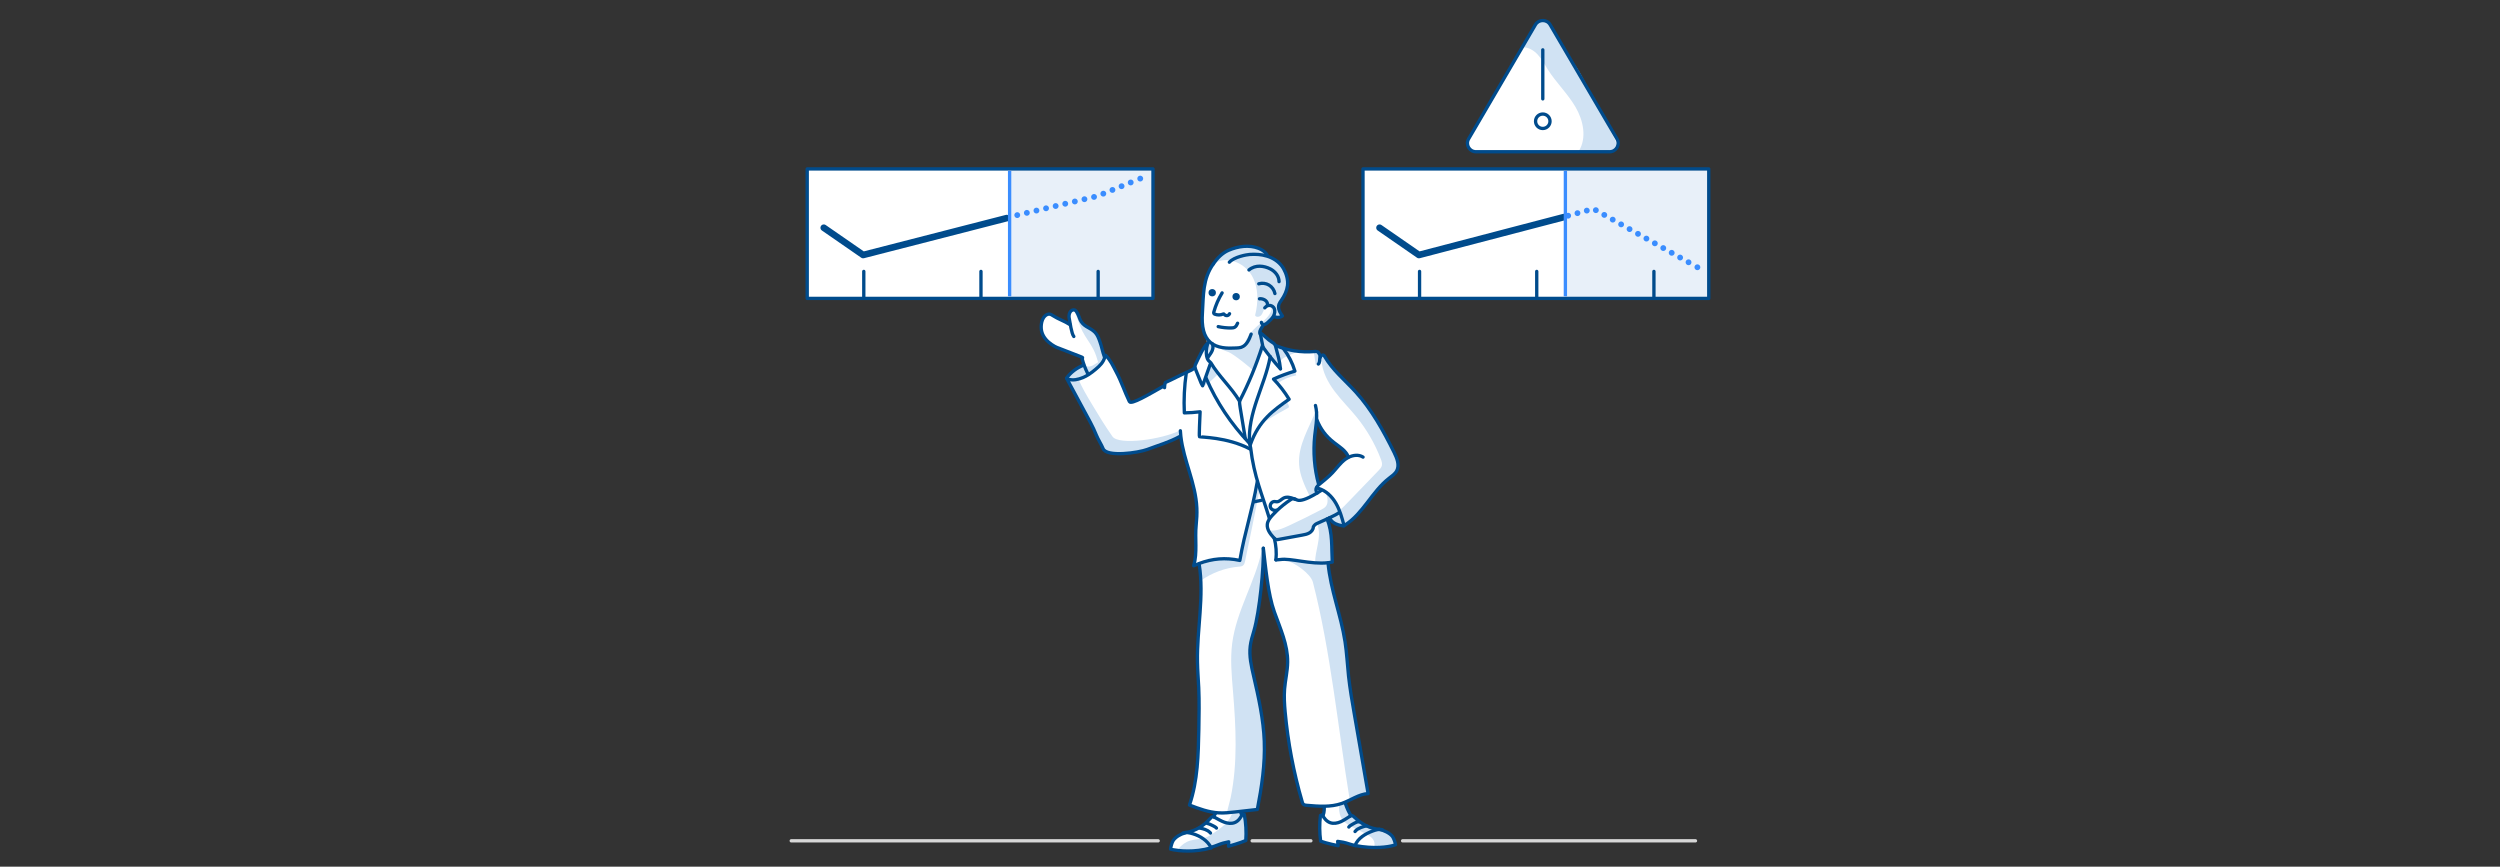 <?xml version="1.0" encoding="utf-8"?>
<!-- Generator: Adobe Illustrator 25.0.0, SVG Export Plug-In . SVG Version: 6.00 Build 0)  -->
<svg version="1.1" baseProfile="basic" id="Grafik" xmlns="http://www.w3.org/2000/svg" xmlns:xlink="http://www.w3.org/1999/xlink"
	 x="0px" y="0px" width="750px" height="260px" viewBox="0 0 750 260" xml:space="preserve">
<rect x="0" y="0" width="750" height="260" fill="#333333" stroke="none"/>
<style type="text/css">
	.st0{fill:#FFFFFF;}
	.st1{fill:none;stroke:#D7D7D7;stroke-linecap:round;stroke-linejoin:round;stroke-miterlimit:10;}
	.st2{fill:#E8F0F9;}
	.st3{fill:none;}
	.st4{fill:none;stroke:#004B8C;stroke-linecap:round;stroke-linejoin:round;stroke-miterlimit:10;}
	.st5{fill:none;stroke:#004B8C;stroke-width:2;stroke-linecap:round;stroke-linejoin:round;stroke-miterlimit:10;}
	.st6{fill:#D0E2F3;}
	.st7{fill:none;stroke:#3A8DFF;stroke-width:1.75;stroke-linecap:round;stroke-linejoin:round;}
	.st8{fill:none;stroke:#3A8DFF;stroke-width:1.75;stroke-linecap:round;stroke-linejoin:round;stroke-dasharray:0,2.959;}
	.st9{fill:none;stroke:#3A8DFF;stroke-miterlimit:10;}
	.st10{fill:none;stroke:#3A8DFF;stroke-width:1.75;stroke-linecap:round;stroke-linejoin:round;stroke-dasharray:0,2.9;}
	.st11{fill:#004B8C;}
	.st12{fill:none;stroke:#3A8DFF;stroke-linecap:round;stroke-linejoin:round;}
	.st13{fill:none;stroke:#3A8DFF;stroke-linecap:round;stroke-linejoin:round;stroke-dasharray:0.01,1.755;}
	.st14{fill:none;stroke:#3A8DFF;stroke-linecap:round;stroke-linejoin:round;stroke-miterlimit:10;}
	.st15{fill:#3A8DFF;}
	.st16{fill:none;stroke:#3A8DFF;stroke-linecap:round;stroke-linejoin:round;stroke-dasharray:0.01,1.754;}
	.st17{fill:none;stroke:#3A8DFF;stroke-linecap:round;stroke-linejoin:round;stroke-dasharray:0,1.688;}
	.st18{fill:none;stroke:#3A8DFF;stroke-linecap:round;stroke-linejoin:round;stroke-dasharray:0.011,1.869;}
	.st19{fill:none;stroke:#3A8DFF;stroke-linecap:round;stroke-linejoin:round;stroke-dasharray:0.01,1.802;}
	.st20{fill:none;stroke:#3A8DFF;stroke-linecap:round;stroke-linejoin:round;stroke-dasharray:0,1.685;}
	.st21{fill:none;stroke:#3A8DFF;stroke-linecap:round;stroke-linejoin:round;stroke-dasharray:0,1.733;}
	.st22{fill:none;stroke:#3A8DFF;stroke-linecap:round;stroke-linejoin:round;stroke-dasharray:0,1.731;}
	.st23{fill:none;stroke:#3A8DFF;stroke-linecap:round;stroke-linejoin:round;stroke-dasharray:0,1.689;}
	.st24{fill:none;stroke:#3A8DFF;stroke-linecap:round;stroke-linejoin:round;stroke-dasharray:0.011,1.939;}
	.st25{fill:none;stroke:#3A8DFF;stroke-linecap:round;stroke-linejoin:round;stroke-dasharray:0,1.684;}
	.st26{fill:none;stroke:#3A8DFF;stroke-linecap:round;stroke-linejoin:round;stroke-dasharray:0,1.749;}
	.st27{fill:none;stroke:#3A8DFF;stroke-linecap:round;stroke-linejoin:round;stroke-dasharray:0.011,2.009;}
	.st28{fill:none;stroke:#3A8DFF;stroke-linecap:round;stroke-linejoin:round;stroke-dasharray:0.01,1.762;}
	.st29{fill:none;stroke:#3A8DFF;stroke-linecap:round;stroke-linejoin:round;stroke-dasharray:0,1.716;}
	.st30{fill:none;stroke:#3A8DFF;stroke-linecap:round;stroke-linejoin:round;stroke-dasharray:0,1.738;}
	.st31{fill:none;stroke:#3A8DFF;stroke-linecap:round;stroke-linejoin:round;stroke-dasharray:0,1.693;}
	.st32{fill:none;stroke:#3A8DFF;stroke-linecap:round;stroke-linejoin:round;stroke-dasharray:0.011,1.895;}
	.st33{fill:none;stroke:#3A8DFF;stroke-linecap:round;stroke-linejoin:round;stroke-dasharray:0.011,1.843;}
	.st34{fill:none;stroke:#3A8DFF;stroke-linecap:round;stroke-linejoin:round;stroke-dasharray:0.01,1.755;}
	.st35{fill:none;stroke:#3A8DFF;stroke-linecap:round;stroke-linejoin:round;stroke-dasharray:0,1.474;}
	.st36{fill:none;stroke:#3A8DFF;stroke-linecap:round;stroke-linejoin:round;stroke-dasharray:0,1.72;}
	.st37{fill:none;stroke:#3A8DFF;stroke-linecap:round;stroke-linejoin:round;stroke-dasharray:0,1.66;}
	.st38{fill:none;stroke:#3A8DFF;stroke-linecap:round;stroke-linejoin:round;stroke-dasharray:0,1.69;}
	.st39{fill:none;stroke:#3A8DFF;stroke-linecap:round;stroke-linejoin:round;stroke-dasharray:0.011,1.835;}
	.st40{fill:none;stroke:#3A8DFF;stroke-linecap:round;stroke-linejoin:round;stroke-dasharray:0,1.653;}
	.st41{fill:none;stroke:#3A8DFF;stroke-linecap:round;stroke-linejoin:round;stroke-dasharray:0,1.67;}
	.st42{fill:none;stroke:#3A8DFF;stroke-linecap:round;stroke-linejoin:round;stroke-dasharray:0.01,1.809;}
	.st43{fill:none;stroke:#3A8DFF;stroke-linecap:round;stroke-linejoin:round;stroke-dasharray:0.011,1.88;}
	.st44{fill:none;stroke:#3A8DFF;stroke-linecap:round;stroke-linejoin:round;stroke-dasharray:0,1.582;}
	.st45{fill:none;stroke:#3A8DFF;stroke-linecap:round;stroke-linejoin:round;stroke-dasharray:0.01,1.825;}
	.st46{fill:none;stroke:#3A8DFF;stroke-linecap:round;stroke-linejoin:round;stroke-dasharray:0.011,1.907;}
	.st47{fill:none;stroke:#3A8DFF;stroke-linecap:round;stroke-linejoin:round;stroke-dasharray:0,1.725;}
	.st48{fill:none;stroke:#3A8DFF;stroke-linecap:round;stroke-linejoin:round;stroke-dasharray:0.01,1.775;}
	.st49{fill:none;stroke:#3A8DFF;stroke-linecap:round;stroke-linejoin:round;stroke-dasharray:0.011,1.901;}
	.st50{fill:none;stroke:#3A8DFF;stroke-linecap:round;stroke-linejoin:round;stroke-dasharray:0.01,1.762;}
	.st51{fill:none;stroke:#3A8DFF;stroke-linecap:round;stroke-linejoin:round;stroke-dasharray:0,1.59;}
	.st52{fill:none;stroke:#3A8DFF;stroke-linecap:round;stroke-linejoin:round;stroke-dasharray:0,1.718;}
	.st53{fill:none;stroke:#3A8DFF;stroke-linecap:round;stroke-linejoin:round;stroke-dasharray:0,1.582;}
	.st54{fill:#004B8C;stroke:#004B8C;stroke-width:0.5;stroke-miterlimit:10;}
	.st55{fill:#156CC4;stroke:#004B8C;stroke-width:0.5;stroke-miterlimit:10;}
	.st56{fill:#003554;stroke:#004B8C;stroke-width:0.5;stroke-miterlimit:10;}
	.st57{fill:#404040;}
	.st58{fill:none;stroke:#3A8DFF;stroke-width:1.25;stroke-linecap:round;stroke-linejoin:round;}
	.st59{fill:none;stroke:#3A8DFF;stroke-width:1.25;stroke-linecap:round;stroke-linejoin:round;stroke-dasharray:1.992,3.485;}
	.st60{fill:none;stroke:#3A8DFF;stroke-width:1.25;stroke-linecap:round;stroke-linejoin:round;stroke-dasharray:2.033,3.558;}
	.st61{fill:none;stroke:#3A8DFF;stroke-width:1.25;stroke-linecap:round;stroke-linejoin:round;stroke-dasharray:1.992,3.485;}
	.st62{fill:none;stroke:#3A8DFF;stroke-width:1.25;stroke-linecap:round;stroke-linejoin:round;stroke-dasharray:2.148,3.758;}
	.st63{fill:none;stroke:#3A8DFF;stroke-width:1.25;stroke-linecap:round;stroke-linejoin:round;stroke-dasharray:2.148,3.758;}
	.st64{fill:none;stroke:#004B8C;stroke-miterlimit:10;}
	.st65{fill:#FFFFFF;stroke:#004B8C;stroke-miterlimit:10;}
	.st66{fill:none;stroke:#D7D7D7;stroke-miterlimit:10;}
	.st67{fill:none;stroke:#D7D7D7;stroke-width:2;stroke-miterlimit:10;}
	.st68{fill:#929292;}
	.st69{fill:none;stroke:#004B8C;stroke-width:2;stroke-miterlimit:10;}
	.st70{fill:none;stroke:#3A8DFF;stroke-linecap:round;stroke-linejoin:round;stroke-dasharray:0,2.031;}
	.st71{fill:none;stroke:#3A8DFF;stroke-linecap:round;stroke-linejoin:round;stroke-dasharray:0,2.022;}
	.st72{fill:none;stroke:#3A8DFF;stroke-linecap:round;stroke-linejoin:round;stroke-dasharray:0,2.009;}
	.st73{fill:#FFFFFF;stroke:#3A8DFF;stroke-miterlimit:10;}
	.st74{fill:#9CC6FF;}
	.st75{fill:none;stroke:#3A8DFF;stroke-linecap:round;stroke-linejoin:round;stroke-dasharray:0,1.971;}
	.st76{fill:none;stroke:#3A8DFF;stroke-linecap:round;stroke-linejoin:round;stroke-dasharray:0,1.977;}
	.st77{fill:none;stroke:#3A8DFF;stroke-linecap:round;stroke-linejoin:round;stroke-dasharray:0,2.026;}
	.st78{fill:none;stroke:#3A8DFF;stroke-linecap:round;stroke-linejoin:round;stroke-dasharray:0,2.085;}
	.st79{fill:none;stroke:#3A8DFF;stroke-width:2;stroke-linecap:round;stroke-linejoin:round;stroke-miterlimit:10;}
	.st80{fill:none;stroke:#004B8C;stroke-width:2;stroke-linecap:round;stroke-miterlimit:10;}
	.st81{fill:none;stroke:#3A8DFF;stroke-width:2;stroke-linecap:round;stroke-miterlimit:10;}
	.st82{fill:#FFFFFF;stroke:#004B8C;stroke-linecap:round;stroke-linejoin:round;stroke-miterlimit:10;}
	.st83{fill:#3A8DFF;stroke:#004B8C;stroke-linecap:round;stroke-linejoin:round;stroke-miterlimit:10;}
	.st84{fill:#D7D7D7;}
	.st85{fill:none;stroke:#3A8DFF;stroke-linecap:round;stroke-miterlimit:10;}
	.st86{fill:none;stroke:#004B8C;stroke-linecap:round;stroke-linejoin:round;}
</style>
<g>
	<rect id="XMLID_16_" x="408.898" y="50.681" class="st0" width="103.728" height="38.842"/>
	<rect id="XMLID_15_" x="242.167" y="50.681" class="st0" width="103.728" height="38.842"/>
	<line class="st1" x1="237.374" y1="252.243" x2="347.451" y2="252.243"/>
	<line class="st1" x1="375.649" y1="252.243" x2="393.263" y2="252.243"/>
	<line class="st1" x1="420.786" y1="252.243" x2="508.639" y2="252.243"/>
	<rect x="302.756" y="50.681" class="st2" width="43.139" height="38.842"/>
	<rect id="XMLID_38_" x="242.167" y="50.681" class="st3" width="103.728" height="38.842"/>
	<rect id="XMLID_36_" x="242.167" y="50.681" class="st4" width="103.728" height="38.842"/>
	<polyline id="XMLID_35_" class="st5" points="247.136,68.327 258.944,76.496 301.996,65.436 	"/>
	<line class="st4" x1="259.136" y1="81.427" x2="259.136" y2="89.232"/>
	<line class="st4" x1="329.446" y1="81.427" x2="329.446" y2="89.232"/>
	<line class="st4" x1="294.291" y1="81.427" x2="294.291" y2="89.232"/>
	<g>
		<path class="st0" d="M465.05,7.424l20.039,34.242c1.001,1.71-0.232,3.861-2.214,3.861h-40.079c-1.981,0-3.214-2.151-2.214-3.861
			l20.039-34.242C461.613,5.731,464.059,5.731,465.05,7.424z"/>
		<path class="st6" d="M456.572,14.212c1.795-0.167,3.523,0.845,4.746,2.17c1.223,1.325,2.056,2.952,3.023,4.474
			c2.498,3.929,5.938,7.208,8.296,11.222s3.474,9.29,1.006,13.238c2.762,0.568,5.634,0.599,8.408,0.091
			c1.168-0.214,2.528-0.732,2.751-1.899c0.133-0.697-0.206-1.389-0.535-2.018c-3.116-5.96-6.231-11.921-9.346-17.881
			c-0.577-1.104-1.155-2.21-1.846-3.247c-0.627-0.941-1.344-1.82-1.988-2.75c-0.764-1.101-1.425-2.27-2.085-3.437
			c-0.884-1.565-1.769-3.129-2.653-4.694c-0.497-0.88-1.011-1.779-1.787-2.426c-0.776-0.647-1.884-0.996-2.818-0.611
			c-0.898,0.369-1.419,1.292-1.871,2.151c-0.634,1.202-1.268,2.405-1.902,3.607"/>
		<path class="st4" d="M465.05,7.424l20.039,34.242c1.001,1.71-0.232,3.861-2.214,3.861h-40.079c-1.981,0-3.214-2.151-2.214-3.861
			l20.039-34.242C461.613,5.731,464.059,5.731,465.05,7.424z"/>
		<line class="st4" x1="462.836" y1="14.953" x2="462.836" y2="29.66"/>
		<circle class="st4" cx="462.836" cy="36.377" r="2.167"/>
	</g>
	<g>
		<line class="st7" x1="305.177" y1="64.534" x2="305.177" y2="64.534"/>
		<polyline class="st8" points="308.056,63.853 329.126,58.862 340.692,54.139 		"/>
		<line class="st7" x1="342.071" y1="53.576" x2="342.071" y2="53.576"/>
	</g>
	<line class="st9" x1="302.884" y1="51.214" x2="302.884" y2="88.913"/>
	<rect x="469.487" y="50.681" class="st2" width="43.139" height="38.842"/>
	<rect id="XMLID_40_" x="408.898" y="50.681" class="st3" width="103.728" height="38.842"/>
	<rect id="XMLID_39_" x="408.898" y="50.681" class="st4" width="103.728" height="38.842"/>
	<polyline id="XMLID_37_" class="st5" points="413.867,68.327 425.676,76.496 469.163,65.131 	"/>
	<line class="st4" x1="425.868" y1="81.427" x2="425.868" y2="89.232"/>
	<line class="st4" x1="496.177" y1="81.427" x2="496.177" y2="89.232"/>
	<line class="st4" x1="461.022" y1="81.427" x2="461.022" y2="89.232"/>
	<g>
		<line class="st7" x1="470.445" y1="64.712" x2="470.445" y2="64.712"/>
		<polyline class="st10" points="473.242,63.945 478.022,62.634 507.944,79.46 		"/>
		<line class="st7" x1="509.217" y1="80.176" x2="509.217" y2="80.176"/>
	</g>
	<line class="st9" x1="469.615" y1="51.214" x2="469.615" y2="88.913"/>
	<g>
		<path class="st0" d="M373.29,244.334c0.487,2.566,0.638,5.202,0.452,7.819c-1.6,0.727-5.187,1.718-5.187,1.718l0.06-1.33
			c0,0-1.182,0.254-1.604,0.368c-1.181,0.319-2.402,0.933-3.583,1.242l-0.095,0.208c-5.113,1.478-9.86,0.859-11.298,0.582
			l-0.861-0.197c0.046-0.665,0.4-1.977,0.763-2.548c0.737-1.131,2.205-1.934,3.516-2.309l0.27-0.123
			c2.865-0.383,5.422-2.059,7.331-4.196c0.225-0.253,0.483-0.54,0.831-0.544l0.269-0.221c1.262-1.704,1.606-3.899,1.691-5.862
			l0.01-0.033c2.223,0.486,4.202,0.484,6.25-0.064l0.034,0.152c0.068,2.092-0.556,3.494,0.325,5.358l0.216-0.101L373.29,244.334z"/>
		<path class="st6" d="M372.68,244.254l-0.216,0.101c-0.21-0.444-0.33-0.861-0.399-1.269c-0.217-0.2-0.435-0.397-0.652-0.592
			c-0.307-0.275-0.614-0.55-0.921-0.826l-0.638,0.611c0.033,1.636-0.751,3.204-1.83,4.433c-1.079,1.229-2.441,2.172-3.788,3.101
			c-0.834,0.575-1.681,1.157-2.637,1.494c-1.432,0.506-3.009,0.429-4.468,0.851c-1.403,0.406-2.666,1.284-3.536,2.458
			c-0.116,0.157-0.218,0.333-0.306,0.514c2.118,0.252,5.961,0.409,10.042-0.771l0.095-0.208c1.181-0.308,2.402-0.922,3.583-1.242
			c0.423-0.114,1.604-0.368,1.604-0.368l-0.06,1.33c0,0,3.586-0.991,5.187-1.718c0.186-2.618,0.035-5.253-0.452-7.819
			L372.68,244.254z"/>
		<path class="st0" d="M401.432,253.712l-0.134-1.301c0,0,1.175,0.169,1.607,0.25c1.187,0.233,2.43,0.757,3.617,0.99
			c5.879,1.125,9.906,0.388,11.311,0.027l0.826-0.257c-0.083-0.645-0.518-1.92-0.912-2.454c-0.809-1.067-2.584-1.863-3.9-2.149
			c-1.368-0.091-2.686-0.485-3.909-1.073c-1.331-0.651-2.558-1.552-3.615-2.583c-0.24-0.245-0.533-0.51-0.877-0.474
			c-0.075,0.012-0.15,0.034-0.214,0.067l-0.035-0.269c-0.898-1.292-2.417-5.008-2.316-7.377l-0.842-0.237
			c-1.521,0.567-3.239,0.953-5.109,1.169l0.001,0.043c0.068,2.066,0.754,4.554,0.013,6.489l-0.216-0.073l-0.591,0.115
			c-0.314,2.565-0.293,5.18,0.06,7.737C397.829,252.97,401.432,253.712,401.432,253.712z"/>
		<path class="st6" d="M412.325,254.249c2.732,0.026,4.631-0.346,5.508-0.571l0.826-0.257c-0.083-0.645-0.518-1.92-0.912-2.454
			c-0.809-1.066-2.584-1.863-3.9-2.149c-1.368-0.091-2.686-0.484-3.909-1.073c-1.331-0.651-2.558-1.551-3.615-2.583
			c-0.24-0.245-0.533-0.51-0.877-0.474c-0.075,0.012-0.15,0.034-0.214,0.067l-0.035-0.269c-0.676-0.973-1.704-3.321-2.128-5.434
			c-0.341,0.01-0.666,0.12-0.905,0.366c-0.403,0.417-0.441,1.055-0.455,1.634c-0.034,1.439-0.045,2.951,0.629,4.223
			c0.83,1.567,2.518,2.449,4.106,3.238c1.009,0.5,2.017,1.001,3.026,1.501c1.219,0.605,2.578,1.385,2.842,2.72
			C412.41,253.228,412.344,253.745,412.325,254.249z"/>
		<path class="st4" d="M406.522,253.652c5.879,1.125,9.906,0.388,11.311,0.027l0.826-0.257c-0.083-0.645-0.518-1.92-0.912-2.454
			c-0.809-1.067-2.584-1.863-3.9-2.149"/>
		<path class="st4" d="M405.029,244.866c0.064-0.033,0.128-0.077,0.203-0.11c0.064-0.033,0.139-0.055,0.214-0.067
			c0.344-0.036,0.638,0.229,0.877,0.474c1.056,1.031,2.283,1.931,3.615,2.583c1.223,0.588,2.541,0.981,3.909,1.073"/>
		<path class="st4" d="M406.522,253.652c-1.187-0.233-2.43-0.757-3.617-0.99c-0.431-0.081-1.607-0.25-1.607-0.25l0.134,1.301
			c0,0-3.603-0.743-5.236-1.358c-0.353-2.557-0.374-5.172-0.06-7.737l0.591-0.115"/>
		<path class="st4" d="M409.939,247.746c-1.084,0.271-2.532,0.676-3.254,1.513c-0.064,0.065-0.117,0.131-0.17,0.196"/>
		<path class="st4" d="M407.643,246.557c-0.087-0.074-0.227-0.051-0.334-0.018c-0.633,0.19-1.199,0.52-1.765,0.86
			c-0.331,0.198-0.663,0.395-0.896,0.71"/>
		<path class="st4" d="M396.931,238.086c0.068,2.066,0.754,4.554,0.013,6.489c-0.01,0.043-0.021,0.086-0.042,0.13"/>
		<path class="st4" d="M402.881,237.111c-0.101,2.369,1.418,6.085,2.316,7.377"/>
		<path class="st4" d="M363.332,254.359c-5.113,1.478-9.86,0.859-11.298,0.582l-0.861-0.197c0.046-0.665,0.4-1.977,0.763-2.548
			c0.737-1.131,2.205-1.934,3.516-2.309"/>
		<path class="st4" d="M364.343,245.182c-0.131-0.075-0.274-0.149-0.426-0.158c-0.011,0-0.022,0-0.033,0
			c-0.348,0.004-0.605,0.291-0.831,0.544c-1.91,2.137-4.466,3.813-7.331,4.196"/>
		<path class="st4" d="M363.427,254.151c1.181-0.308,2.402-0.922,3.583-1.242c0.423-0.114,1.604-0.368,1.604-0.368l-0.06,1.33
			c0,0,3.586-0.991,5.187-1.718c0.186-2.618,0.035-5.253-0.452-7.819l-0.61-0.08"/>
		<path class="st4" d="M359.913,248.417c1.111,0.205,2.267,0.518,3.059,1.304c0.066,0.065,0.121,0.129,0.176,0.194"/>
		<path class="st4" d="M362.158,247.017c0.654,0.156,1.245,0.454,1.835,0.752c0.35,0.181,0.7,0.362,0.943,0.654"/>
		<path class="st4" d="M372.139,238.997c0.068,2.092-0.556,3.494,0.325,5.358c0.022,0.032,0.034,0.076,0.056,0.108"/>
		<path class="st4" d="M365.845,238.941c-0.085,1.963-0.429,4.157-1.691,5.862"/>
		<path class="st4" d="M414.661,248.89c-0.96-0.209-1.955,0.081-2.876,0.421c-2.18,0.806-4.465,2.193-5.267,4.338"/>
		<path class="st4" d="M396.731,244.504c0.501,0.991,1.258,1.927,2.319,2.304c1.025,0.364,2.182,0.15,3.175-0.291
			c0.993-0.441,1.871-1.093,2.8-1.652"/>
		<path class="st4" d="M354.906,249.89c0.953-0.276,1.976-0.05,2.927,0.232c2.251,0.668,4.545,2.12,5.497,4.234"/>
		<path class="st4" d="M372.682,244.254c-0.439,1.035-1.139,2.032-2.183,2.484c-1.008,0.437-2.189,0.298-3.219-0.081
			s-1.959-0.979-2.933-1.481"/>
		<g>
			<path class="st0" d="M403.631,137.759c-1.52,1.11-2.61,2.71-3.9,4.08c-1.24,1.31-2.68,2.42-4.07,3.58l-0.07-0.09
				c-1.29-4.73-1.68-9.71-1.17-14.59c0.17-1.62,0.44-3.26,0.54-4.88h0.06c1.15,2.87,2.72,4.99,5.16,6.89
				c1.64,1.29,3.63,2.42,4.34,4.38l0.03,0.07C404.231,137.359,403.921,137.549,403.631,137.759z M359.741,169.209
				c1.57,9.69-0.68,19.55-0.5,29.34c0.04,2.61,0.26,5.21,0.38,7.81c0.18,4.12,0.1,8.25,0.03,12.37c-0.15,7.67-0.31,15.48-2.81,22.78
				c2.84,1.09,5.73,2.18,8.79,2.35c1.62,0.09,3.26-0.09,4.88-0.27c2.23-0.25,4.46-0.5,6.69-0.75c1.31-6.77,2.35-13.63,2.08-20.51
				c-0.26-6.6-1.71-13.09-3.2-19.54c-0.68-2.94-1.38-5.95-1.01-8.94c0.19-1.56,0.66-3.08,1.11-4.6c1.67-5.71,2.98-18.89,2.82-24.77
				c0.7,5.72,1.38,13.7,3.32,19.14c1.75,4.91,4.04,9.82,3.97,15.03c-0.03,2.71-0.71,5.38-0.92,8.09c-0.18,2.27-0.03,4.56,0.17,6.83
				c0.83,9.13,2.54,18.17,5.11,26.96c0.07,0.27,0.16,0.55,0.36,0.74c0.27,0.25,0.66,0.3,1.02,0.33c3.52,0.31,7.16,0.6,10.5-0.56
				c2.67-0.93,5.08-2.78,7.9-2.97c-1.39-8.02-2.78-16.04-4.17-24.06c-0.65-3.74-1.29-7.47-1.7-11.24
				c-0.36-3.42-0.53-6.87-1.05-10.28c-1.26-8.15-4.33-15.41-5.1-23.63v-0.04c0.43-0.04,0.85-0.1,1.27-0.19
				c-0.26-4.18,0.19-8.75-1.58-12.93v-0.01c-1.34,0.61-2.63,1.17-3.03,1.36c-0.88,0.4-1.08,1.07-1.08,1.07
				c-0.02,0.74-0.56,1.4-1.21,1.77c-0.65,0.37-1.4,0.51-2.13,0.64c-2.33,0.43-4.65,0.86-6.98,1.28c-0.3,0.06-0.61,0.11-0.9,0.01
				c-0.28-0.09-0.49-0.33-0.69-0.55c-1.02-1.13-2.06-2.48-1.89-3.99c0.12-1.06,0.83-1.95,1.55-2.73c0.44-0.48,0.89-0.94,1.35-1.38
				l-0.1-0.11c-0.75,0.25-1.69-0.2-1.89-0.97c-0.2-0.76,0.45-1.65,1.24-1.63c0.23,0,0.46,0.07,0.7,0.07
				c0.79,0.01,1.34-0.75,2.04-1.11c0.94-0.48,2.06-0.2,3.08,0.2c0.35,0.05,0.68,0.27,1.03,0.4c0.79,0.31,2.53-0.03,5.98-2.13
				l-0.3-0.54c-0.17-0.4-0.09-0.89,0.18-1.22l0.05,0.01c-0.01,0.07,0.01,0.14,0.06,0.2c0.07,0.09,0.2,0.13,0.31,0.16
				c2.29,0.65,4.12,2.44,5.31,4.5c1.18,2.03,1.81,4.33,2.41,6.6l0.3-0.08c5.44-3.45,8.11-10.06,13.19-14.01
				c0.87-0.68,1.83-1.31,2.34-2.28c0.9-1.73,0.05-3.81-0.81-5.55c-3.2-6.45-6.71-12.83-11.55-18.15c-3.17-3.47-6.91-6.51-9.26-10.58
				c-0.07-0.13-0.14-0.26-0.26-0.34c-0.36-0.28-0.81,0.03-1.05,0.45c0-0.48-0.53-1.43-0.94-1.56c-0.26-0.09-0.54-0.06-0.82-0.04
				c-3.93,0.35-7.93-0.27-11.58-1.77l-0.12,0.05c0.04,0.13,0.08,0.27,0.11,0.41c0.62,2.37,1.13,4.01,1.39,6.45l-0.03,0.03
				c-1.89-2.1-3.65-4.3-5.29-6.59c-0.05-0.06-0.09-0.13-0.14-0.19c-1.79,5.69-4.08,11.22-6.81,16.51
				c-2.38-4.07-6.25-7.49-8.63-11.56c-0.73,2.13-1.72,4.8-2.45,6.94c0,0-0.34-0.56-0.45-0.83c-0.53-1.31-1.06-2.63-1.59-3.94
				c-0.09-0.22-0.17-0.44-0.22-0.66l-0.09,0.02c-0.64,0.58-1.45,0.93-2.24,1.28c-2.03,0.88-4.56,2.27-6.59,3.15
				c-0.11,0.33-0.18,0.67-0.21,1.01l-0.16-0.02c-4.73,2.68-9.912,5.763-10.409,4.733c-1.456-2.994-2.373-5.956-3.982-8.953
				c-0.982-1.824-1.676-3.491-3.168-4.936l-0.107,0.016c-0.03,0.168-0.068,0.34-0.116,0.496c-0.416,1.55-1.451,2.594-2.744,3.672
				c-0.676,0.568-1.384,1.12-2.125,1.598c-0.534,0.335-1.097,0.64-1.682,0.888c-1.405,0.588-2.955,0.947-4.409,0.499
				c-0.128-0.041-0.409-0.086-0.409-0.086s4.734,8.735,7.051,13.067c0.657,1.226,1.324,2.469,1.772,3.794
				c0.387,1.14,1.574,2.922,2.018,4.041c1.058,2.648,10.624,1.258,13.294,0.248c3.51-1.33,6.453-2.105,9.743-3.905l0.29-0.03
				c0.85,7.41,4.46,13.99,4.8,21.54c0.08,1.71-0.03,3.42-0.2,5.11c-0.42,4.13,0.42,8.21-0.74,12.19c0.53-0.24,1.05-0.46,1.58-0.65
				L359.741,169.209z M387.951,149.609c-0.33,0.02-0.62,0.2-0.89,0.38c-1.41,0.94-2.74,2-3.97,3.18c-0.46,0.44-0.91,0.9-1.35,1.38
				c-0.72,0.78-1.43,1.67-1.55,2.73c-0.17,1.51,0.87,2.86,1.89,3.99c0.2,0.22,0.41,0.46,0.69,0.55c0.29,0.1,0.6,0.05,0.9-0.01
				c2.33-0.42,4.65-0.85,6.98-1.28c0.73-0.13,1.48-0.27,2.13-0.64c0.65-0.37,1.19-1.03,1.21-1.77c0,0,0.2-0.67,1.08-1.07
				c0.4-0.19,1.69-0.75,3.03-1.36c0.25-0.12,0.5-0.23,0.75-0.35l0.04,0.08c0.35,0.77,1.03,1.35,1.78,1.71
				c0.57,0.28,1.18,0.44,1.81,0.56l0.73-0.01c-0.01-0.03-0.01-0.05-0.02-0.08c-0.6-2.27-1.23-4.57-2.41-6.6
				c-1.19-2.06-3.02-3.85-5.31-4.5c-0.11-0.03-0.24-0.07-0.31-0.16c-0.05-0.06-0.07-0.13-0.06-0.2l-0.05-0.01
				c-0.27,0.33-0.35,0.82-0.18,1.22l0.3,0.54c-3.45,2.1-5.19,2.44-5.98,2.13c-0.35-0.13-0.68-0.35-1.03-0.4
				C388.091,149.609,388.021,149.609,387.951,149.609z M385.081,149.419c-0.7,0.36-1.25,1.12-2.04,1.11c-0.24,0-0.47-0.07-0.7-0.07
				c-0.79-0.02-1.44,0.87-1.24,1.63c0.2,0.77,1.14,1.22,1.89,0.97l0.1,0.11c1.23-1.18,2.56-2.24,3.97-3.18
				c0.27-0.18,0.56-0.36,0.89-0.38c0.07,0,0.14,0,0.21,0.01C387.141,149.219,386.021,148.939,385.081,149.419z M382.741,104.149
				c-0.03-0.14-0.07-0.28-0.11-0.41c-0.05-0.13-0.11-0.25-0.18-0.36c-0.23-0.36-0.61-0.59-0.98-0.81c-0.95-0.54-2.45-2.19-3.4-2.74
				l-0.1,0.02c0.02,0.1,0.05,0.2,0.08,0.29l0.05-0.01c0.22,1.08,0.54,2.79,0.76,3.87l-0.05,0.04c1.64,2.29,3.4,4.49,5.29,6.59
				l0.03-0.03C383.871,108.159,383.361,106.519,382.741,104.149z M380.133,76.517c-0.526-0.97-1.514-1.608-2.536-2.007
				c-2.896-1.131-6.218-0.637-9.066,0.596c-1.807,0.788-3.404,2.377-4.504,4.039c-3.254,4.551-2.961,9.352-3.312,14.932
				c-0.108,1.711-0.073,3.543,0.366,5.183l1.333,3.067c-0.738,1.78-0.874,5.312,0.566,6.232l0.25,0.24
				c2.38,4.07,6.25,7.49,8.63,11.56c2.73-5.29,5.02-10.82,6.81-16.51c0.05,0.06,0.09,0.13,0.14,0.19l0.05-0.04
				c-0.22-1.08-0.54-2.79-0.76-3.87l-0.05,0.01c-0.03-0.09-0.06-0.19-0.08-0.29c-0.16-0.71,0.557-1.541,0.916-2.18l0.084-0.35
				c0.106,0.029,0.218,0.038,0.325,0.025c0.411-0.065,0.736-0.351,1.047-0.619c0.629-0.566,1.269-1.139,1.683-1.867l0.268,0.082
				c0.327,0.326,1.427,0.353,1.843,0.154c0.154-0.072,0.587-0.298,0.587-0.298s-0.347-0.518-0.48-0.719
				c-0.541-0.798-0.869-1.891-0.542-2.797c0.161-0.443,0.451-0.831,0.72-1.215c0.941-1.383,1.603-2.727,1.832-4.385
				c0.219-1.66-0.349-3.594-1.169-5.047c-0.95-1.705-2.606-2.938-4.433-3.615c-0.198-0.074-0.407-0.141-0.61-0.195L380.133,76.517z
				 M362.506,102.581c-1.373,1.101-2.966,4.929-3.686,6.389c-0.15,0.3-0.31,0.6-0.33,0.93c-0.01,0.14,0,0.28,0.03,0.41
				c0.05,0.22,0.13,0.44,0.22,0.66c0.53,1.31,1.06,2.63,1.59,3.94c0.11,0.27,0.45,0.83,0.45,0.83c0.73-2.14,1.72-4.81,2.45-6.94
				l-0.25-0.24C361.541,107.639,361.769,104.36,362.506,102.581z M325.057,109.559c-2.016,0.77-3.824,2.137-5.096,3.886l0.122,0.23
				c0,0,0.281,0.045,0.409,0.086c1.454,0.449,3.004,0.089,4.409-0.499c0.585-0.248,1.147-0.553,1.682-0.888
				C326,111.475,325.495,110.53,325.057,109.559z M324.519,107.307c0.285,0.945,0.127,1.369,0.537,2.252
				c0.439,0.971,0.943,1.916,1.525,2.815c0.74-0.478,1.448-1.03,2.125-1.598c1.293-1.078,2.328-2.122,2.744-3.672"/>
		</g>
		<g>
			<path class="st6" d="M365.042,78.601c3.741-1.683,8.407,0.504,10.482,4.043c2.075,3.539,2.009,7.976,1.005,11.953
				c0.285,0.685,1.376,0.515,1.846-0.058c0.47-0.573,0.604-1.356,1.026-1.966c0.422-0.61,1.424-0.958,1.866-0.362
				c0.274,0.37,0.167,0.894-0.013,1.318c-0.805,1.897-2.678,3.065-4.224,4.428c-1.424,1.256-2.64,2.776-3.387,4.521
				c-0.281,0.657-0.487,1.345-0.626,2.046c-0.529-0.154-1.145-0.173-1.695-0.149c-1.624,0.069-3.248,0.138-4.871,0.207l-0.63-0.396
				c0.693,0.775,1.753,1.077,2.728,1.438c1.54,0.569,7.05,5.029,7.522,5.679c1.055-2.167,2.111-4.334,3.166-6.501
				c1.368,2.081,2.917,4.042,4.622,5.856c-0.613-1.17,0.231-2.631,1.34-3.349c1.109-0.718,2.453-0.989,3.597-1.651
				c0.147-0.085,0.271-0.199,0.409-0.295c-2.212-0.269-4.389-0.825-6.453-1.673l-0.12,0.05c-0.05-0.13-0.11-0.25-0.18-0.36
				c-0.23-0.36-0.61-0.59-0.98-0.81c-0.95-0.54-2.45-2.19-3.4-2.74l-0.1,0.02c-0.16-0.71,0.557-1.541,0.915-2.18l0.084-0.351
				c0.106,0.029,0.218,0.038,0.324,0.026c0.411-0.065,0.736-0.351,1.047-0.619c0.629-0.566,1.27-1.14,1.683-1.867l0.268,0.083
				c0.327,0.326,1.427,0.353,1.843,0.154c0.154-0.072,0.587-0.298,0.587-0.298s-0.347-0.518-0.48-0.72
				c-0.541-0.798-0.869-1.89-0.542-2.796c0.161-0.444,0.451-0.831,0.72-1.215c0.941-1.383,1.603-2.727,1.832-4.385
				c0.219-1.66-0.349-3.594-1.169-5.047c-0.95-1.705-2.606-2.938-4.433-3.615c-0.198-0.074-0.407-0.141-0.61-0.195l0.093-0.306
				c-0.526-0.97-1.514-1.609-2.536-2.008c-2.896-1.131-6.218-0.637-9.066,0.596c-1.807,0.788-3.404,2.378-4.504,4.039
				c-0.003,0.005-0.006,0.01-0.009,0.014C364.349,78.953,364.687,78.76,365.042,78.601z"/>
			<path class="st6" d="M325.056,109.559c-2.016,0.77-3.824,2.137-5.096,3.886l0.123,0.23c0,0,4.734,8.735,7.051,13.067
				c0.657,1.226,1.324,2.469,1.772,3.794c0.387,1.14,1.574,2.922,2.018,4.041c1.057,2.648,10.623,1.258,13.293,0.248
				c3.51-1.33,6.453-2.104,9.743-3.905l0.095-0.01c0.02-0.613,0.053-1.226,0.053-1.839c-5.47,2.782-18.479,4.598-20.378,1.873
				c-2.36-3.386-4.015-6.131-6.142-9.668c-1.506-2.506-3.018-5.023-4.146-7.72c0.935-0.199,1.833-0.575,2.631-1.102
				c-0.031-0.165-0.094-0.321-0.14-0.481c1.557,0.157,2.918-1.224,3.929-2.492l1.588-2.375c0,0-2.095,1.751-3.623,2.536
				S325.056,109.559,325.056,109.559z"/>
			<path class="st6" d="M410.431,238.069c-1.39-8.021-2.78-16.04-4.17-24.06c-0.65-3.74-1.29-7.47-1.7-11.24
				c-0.36-3.42-0.53-6.87-1.05-10.28c-1.241-8.027-4.227-15.194-5.053-23.262c-0.389-0.062-0.779-0.115-1.171-0.161
				c0.379-0.03,0.756-0.081,1.135-0.121c-0.003-0.029-0.008-0.057-0.011-0.086v-0.04c0.43-0.04,0.85-0.1,1.27-0.19
				c-0.26-4.18,0.19-8.75-1.58-12.93v-0.01c0.25-0.12,0.5-0.23,0.75-0.35l0.04,0.08c0.35,0.77,1.03,1.35,1.78,1.71
				c0.57,0.28,1.18,0.44,1.81,0.56l0.73-0.01c-0.01-0.03-0.01-0.05-0.02-0.08l0.3-0.08c5.44-3.45,8.11-10.06,13.19-14.01
				c0.87-0.68,1.83-1.31,2.34-2.28c0.9-1.73,0.05-3.81-0.81-5.55c-3.2-6.45-6.71-12.83-11.55-18.15c-3.17-3.47-6.91-6.51-9.26-10.58
				c-0.07-0.13-0.14-0.26-0.26-0.34c-0.36-0.28-0.81,0.03-1.05,0.45c0-0.48-0.53-1.43-0.94-1.56c-0.26-0.09-0.54-0.06-0.82-0.04
				c-0.069,0.006-0.138,0.007-0.207,0.012c0.201,1.343,0.403,2.685,0.604,4.028c0.578-0.404,1.155-0.809,1.733-1.213
				c0.285,3.342,1.925,6.434,3.937,9.118c2.012,2.684,4.414,5.051,6.533,7.652c3.091,3.795,5.571,8.086,7.316,12.66
				c0.243,0.637,0.475,1.328,0.305,1.988c-0.147,0.575-0.575,1.029-0.987,1.456c-2.986,3.095-5.972,6.19-8.957,9.286
				c-0.896,0.929-1.798,1.86-2.746,2.736c-0.063-0.403-0.201-0.809-0.372-1.173c-0.494-1.054-1.187-2.015-2.032-2.815
				c-0.272-0.258-0.571-0.517-0.688-0.873c-0.085-0.259-0.017-0.58,0.167-0.761l-1.051,0.566c0.361,1.259,0.682,2.744-0.128,3.773
				c-0.357,0.454-0.884,0.737-1.396,1.005c-3.188,1.67-6.415,3.264-9.679,4.779c-2.049,0.952-4.306,1.893-6.5,1.36
				c0.248,1.785,2.329,2.757,4.129,2.68c1.8-0.077,3.499-0.852,5.284-1.098c1.411-0.194,3.13-0.206,3.848-1.436
				c0.27-0.463,0.335-1.03,0.647-1.465c0.298-0.417,0.754-0.634,1.256-0.771c-0.126,0.318-0.027,0.719,0.07,1.069
				c0.96,3.486-0.884,7.111-0.898,10.725c-2.862-0.328-5.724-0.655-8.587-0.983l-0.296,0.312c2.6,0.548,7.565,4.007,8.23,6.58
				c5.307,20.548,7.599,44.112,11.009,65.064"/>
			<path class="st6" d="M398.935,147.56l0.251-0.135C399.085,147.442,399.004,147.493,398.935,147.56z"/>
			<path class="st6" d="M383.141,115.079c1.705-1.229,3.681-2.081,5.745-2.475c-0.551-1.519-1.158-3.016-1.82-4.49l1.341,3.276
				c-2.183,0.765-4.365,1.529-6.548,2.294C382.287,114.15,382.714,114.615,383.141,115.079z"/>
			<path class="st6" d="M394.996,122.687c-2.154,5.506-5.69,10.846-5.263,16.743c0.232,3.208,1.639,6.199,3.022,9.104
				c0.082,0.172,0.183,0.361,0.365,0.418c0.134,0.042,0.279,0,0.412-0.049c0.773-0.282,1.471-0.766,2.005-1.391
				c-0.67-0.269-0.731-1.191-0.597-1.901c0.091-0.483,0.221-0.957,0.369-1.425c-1.054-4.386-1.357-8.958-0.888-13.448
				c0.17-1.62,0.44-3.26,0.54-4.88h0.06c0.014,0.036,0.031,0.069,0.045,0.104c-0.016-0.844,0.074-1.711,0.547-2.401L394.996,122.687
				z"/>
			<path class="st6" d="M380.183,174.067c0.157,1.072,0.332,2.138,0.525,3.185c0.008-0.465-0.002-0.93-0.068-1.392
				C380.552,175.248,380.379,174.655,380.183,174.067z"/>
			<path class="st6" d="M386.539,122.323c0.487-0.259-0.357-1.844-0.957-1.834c-0.681,0.01-2.071,1.755-2.519,2.197
				c-1.405,1.386-2.809,2.772-4.214,4.159c0.331-0.23,0.669-0.452,1.008-0.664C382.038,124.816,384.267,123.529,386.539,122.323z"/>
			<path class="st6" d="M376.752,128.915c0.699-0.69,1.398-1.38,2.098-2.07C378.027,127.416,377.263,128.064,376.752,128.915z"/>
			<path class="st6" d="M368.018,243.931c1.687-0.189,7.495-0.903,9.182-1.093c1.31-6.77,2.35-13.63,2.08-20.51
				c-0.26-6.6-1.71-13.09-3.2-19.54c-0.68-2.94-1.38-5.95-1.01-8.94c0.19-1.56,0.66-3.08,1.11-4.6
				c1.51-5.163,2.722-16.418,2.823-22.876l-0.399-1.442c-2.022,9.614-7.664,18.275-8.939,28.016
				c-0.625,4.774-0.17,9.615,0.229,14.413c0.883,10.63,1.456,21.501-0.685,31.893"/>
			<path class="st6" d="M362.246,101.764c-0.356-0.17-0.419-0.634-0.536-1.01c-0.117-0.376,0.73,3.221,0.398,3.434
				c-0.166,0.107-0.219,0.32-0.251,0.514c-0.134,0.823-0.399,2.278-0.014,3.018c0.484-0.428-0.007-5.105,0.571-5.393
				L362.246,101.764z"/>
			<path class="st6" d="M372.846,169.698c0.441-0.309,0.584-0.887,0.695-1.414c1.505-7.166,2.958-14.342,4.36-21.529l0.425-0.125
				c-0.255-0.091-0.51-0.182-0.765-0.273c-2.237,7.226-4.161,14.549-5.764,21.941c-3.552-0.861-7.373-0.575-10.758,0.806
				c-0.424,0.173-0.85,0.379-1.223,0.643c0.219,1.481,0.353,2.966,0.421,4.454c3.358-2.39,7.36-3.873,11.469-4.211
				C372.101,169.956,372.52,169.926,372.846,169.698z"/>
			<path class="st6" d="M365.001,112.614c0.091-0.097,0.185-0.203,0.21-0.334c0.039-0.207-0.103-0.399-0.237-0.562
				c-0.749-0.908-1.499-1.816-2.248-2.725c-0.777,2.065-1.366,4.202-1.757,6.374l0.137,0.515
				C362.529,114.955,363.84,113.854,365.001,112.614z"/>
		</g>
		<path class="st4" d="M384.131,110.599c-0.26-2.44-0.77-4.08-1.39-6.45c-0.03-0.14-0.07-0.28-0.11-0.41
			c-0.05-0.13-0.11-0.25-0.18-0.36c-0.23-0.36-0.61-0.59-0.98-0.81c-0.95-0.54-2.45-2.19-3.4-2.74"/>
		<path class="st4" d="M378.101,100.129c0.22,1.08,0.54,2.79,0.76,3.87"/>
		<path class="st6" d="M362.709,107.795c0.647-1.071,1.071-2.276,1.239-3.516c0.041-0.306,0.067-0.623-0.024-0.918
			c-0.091-0.295-0.321-0.566-0.625-0.62c-0.16-0.029-0.323,0.004-0.482,0.038c-0.192,0.042-0.396,0.096-0.524,0.245
			c-0.105,0.123-0.139,0.29-0.17,0.449c-0.203,1.055-0.405,2.142-0.199,3.197c0.09,0.46,0.278,0.932,0.661,1.201"/>
		<path class="st4" d="M362.981,108.559c-1.44-0.92-1.281-3.965-0.543-5.745c-1.373,1.101-2.897,4.695-3.617,6.155
			c-0.15,0.3-0.31,0.6-0.33,0.93c-0.01,0.14,0,0.28,0.03,0.41c0.05,0.22,0.13,0.44,0.22,0.66c0.53,1.31,1.06,2.63,1.59,3.94
			c0.11,0.27,0.45,0.83,0.45,0.83c0.73-2.14,1.72-4.81,2.45-6.94c2.38,4.07,6.25,7.49,8.63,11.56c2.73-5.29,5.02-10.82,6.81-16.51
			c0.05,0.06,0.09,0.13,0.14,0.19c1.64,2.29,3.4,4.49,5.29,6.59c0.01,0.02,0.03,0.03,0.04,0.05"/>
		<path class="st4" d="M379.437,92.349c1.031-1.255,2.401-0.649,2.781,0.095c0.377,0.754,0.22,1.685-0.193,2.413
			s-1.054,1.301-1.683,1.867c-0.31,0.269-0.636,0.554-1.047,0.619c-0.107,0.013-0.218,0.003-0.325-0.025
			c-0.299-0.081-0.557-0.316-0.549-0.614"/>
		<path class="st4" d="M364.028,79.144c-3.254,4.551-2.961,9.352-3.312,14.932c-0.108,1.711-0.073,3.543,0.366,5.183
			c0.357,1.328,0.979,2.521,2.018,3.432c2.061,1.807,5.08,1.863,7.815,1.708c0.493-0.023,0.988-0.055,1.454-0.209
			c1.615-0.539,2.392-2.349,2.969-3.955"/>
		<path class="st4" d="M378.886,97.669c-0.358,0.639-1.076,1.47-0.916,2.18c0.02,0.1,0.05,0.2,0.08,0.29
			c0.01,0.04,0.02,0.08,0.03,0.12"/>
		<path class="st4" d="M364.028,79.144c1.099-1.662,2.697-3.251,4.504-4.039c2.848-1.233,6.17-1.727,9.066-0.596
			c1.021,0.399,2.009,1.038,2.536,2.007"/>
		<path class="st4" d="M368.808,78.659c1.448-1.609,5.248-2.265,6.081-2.32c1.732-0.124,3.496-0.023,5.151,0.484
			c0.203,0.055,0.413,0.121,0.61,0.195c1.827,0.678,3.483,1.91,4.433,3.615c0.821,1.453,1.388,3.387,1.169,5.047
			c-0.228,1.658-0.89,3.002-1.832,4.385c-0.269,0.383-0.559,0.771-0.72,1.215c-0.327,0.906,0.001,1.999,0.542,2.797
			c0.132,0.201,0.48,0.719,0.48,0.719s-0.433,0.225-0.587,0.298c-0.416,0.199-1.517,0.172-1.843-0.154"/>
		<path class="st4" d="M374.685,80.985c1.977-1.653,4.57-1.246,6.419-0.303c1.447,0.741,2.613,2.183,2.61,3.809"/>
		<path class="st4" d="M377.627,85.142c1.024-0.304,2.167-0.163,3.076,0.382s1.565,1.498,1.772,2.537"/>
		<path class="st4" d="M377.845,89.643c0.827-0.15,2.484,0.43,2.404,1.765"/>
		<path class="st4" d="M396.091,107.069c0,0.02,0,0.03,0,0.05"/>
		<path class="st4" d="M382.751,103.689c3.65,1.5,7.65,2.12,11.58,1.77c0.28-0.02,0.56-0.05,0.82,0.04
			c0.41,0.13,0.94,1.08,0.94,1.56"/>
		<path class="st4" d="M358.431,110.329c-0.64,0.58-1.45,0.93-2.24,1.28c-2.03,0.88-4.56,2.27-6.59,3.15
			c-0.11,0.33-0.18,0.67-0.21,1.01c-0.02,0.18-0.03,0.35-0.03,0.53"/>
		<path class="st4" d="M361.841,113.469c3.19,7.34,7.42,13.57,12.9,19.42"/>
		<path class="st4" d="M395.171,147.889c-3.45,2.1-5.19,2.44-5.98,2.13c-0.35-0.13-0.68-0.35-1.03-0.4
			c-0.07-0.01-0.14-0.01-0.21-0.01c-0.33,0.02-0.62,0.2-0.89,0.38c-1.41,0.94-2.74,2-3.97,3.18c-0.46,0.44-0.91,0.9-1.35,1.38
			c-0.72,0.78-1.43,1.67-1.55,2.73c-0.17,1.51,0.87,2.86,1.89,3.99c0.2,0.22,0.41,0.46,0.69,0.55c0.29,0.1,0.6,0.05,0.9-0.01
			c2.33-0.42,4.65-0.85,6.98-1.28c0.73-0.13,1.48-0.27,2.13-0.64c0.65-0.37,1.19-1.03,1.21-1.77c0,0,0.2-0.67,1.08-1.07
			c0.4-0.19,1.69-0.75,3.03-1.36c0.25-0.12,0.5-0.23,0.75-0.35"/>
		<path class="st4" d="M388.651,149.819c-0.16-0.07-0.33-0.14-0.49-0.2c-1.02-0.4-2.14-0.68-3.08-0.2c-0.7,0.36-1.25,1.12-2.04,1.11
			c-0.24,0-0.47-0.07-0.7-0.07c-0.79-0.02-1.44,0.87-1.24,1.63c0.2,0.77,1.14,1.22,1.89,0.97"/>
		<path class="st4" d="M395.511,109.209c0.44-0.41,0.35-1.11,0.43-1.71c0.02-0.14,0.07-0.29,0.15-0.43v-0.01
			c0.24-0.42,0.69-0.73,1.05-0.45c0.12,0.08,0.19,0.21,0.26,0.34c2.35,4.07,6.09,7.11,9.26,10.58c4.84,5.32,8.35,11.7,11.55,18.15
			c0.86,1.74,1.71,3.82,0.81,5.55c-0.51,0.97-1.47,1.6-2.34,2.28c-5.08,3.95-7.75,10.56-13.19,14.01"/>
		<path class="st4" d="M395.021,125.859c1.15,2.87,2.72,4.99,5.16,6.89c1.64,1.29,3.63,2.42,4.34,4.38"/>
		<path class="st4" d="M395.161,146.339c0.07,0.09,0.2,0.13,0.31,0.16c2.29,0.65,4.12,2.44,5.31,4.5c1.18,2.03,1.81,4.33,2.41,6.6
			c0.01,0.03,0.01,0.05,0.02,0.08"/>
		<path class="st4" d="M408.911,137.129c-1.29-0.82-2.96-0.62-4.36,0.07c-0.32,0.16-0.63,0.35-0.92,0.56
			c-1.52,1.11-2.61,2.71-3.9,4.08c-1.24,1.31-2.68,2.42-4.07,3.58c-0.08,0.06-0.15,0.13-0.23,0.19c-0.16,0.14-0.32,0.34-0.33,0.53
			c-0.01,0.07,0.01,0.14,0.06,0.2"/>
		<path class="st4" d="M395.051,146.129c-0.27,0.33-0.35,0.82-0.18,1.22"/>
		<path class="st4" d="M398.891,155.419c0.35,0.77,1.03,1.35,1.78,1.71c0.57,0.28,1.18,0.44,1.81,0.56c0.2,0.04,0.41,0.07,0.62,0.1"
			/>
		<path class="st4" d="M394.641,121.649c0.36,1.38,0.4,2.79,0.32,4.21c-0.1,1.62-0.37,3.26-0.54,4.88
			c-0.51,4.88-0.12,9.86,1.17,14.59"/>
		<path class="st4" d="M382.781,167.939c0,0.01,0,0.02,0,0.03l1.32-0.11c3.02-0.48,9.09,1.54,14.31,0.96
			c0.43-0.04,0.85-0.1,1.27-0.19c-0.26-4.18,0.19-8.75-1.58-12.93"/>
		<path class="st4" d="M377.181,144.529c-1.56,8.98-3.67,14.62-5.23,23.6c-4.32-0.92-8.26-0.58-12.26,0.95
			c-0.53,0.19-1.05,0.41-1.58,0.65c1.16-3.98,0.32-8.06,0.74-12.19c0.17-1.69,0.28-3.4,0.2-5.11c-0.34-7.55-3.95-14.13-4.8-21.54
			c-0.06-0.55-0.11-1.1-0.14-1.66"/>
		<path class="st4" d="M359.741,169.209c1.57,9.69-0.68,19.55-0.5,29.34c0.04,2.61,0.26,5.21,0.38,7.81
			c0.18,4.12,0.1,8.25,0.03,12.37c-0.15,7.67-0.31,15.48-2.81,22.78c2.84,1.09,5.73,2.18,8.79,2.35c1.62,0.09,3.26-0.09,4.88-0.27
			c2.23-0.25,4.46-0.5,6.69-0.75c1.31-6.77,2.35-13.63,2.08-20.51c-0.26-6.6-1.71-13.09-3.2-19.54c-0.68-2.94-1.38-5.95-1.01-8.94
			c0.19-1.56,0.66-3.08,1.11-4.6c1.67-5.71,2.98-18.89,2.82-24.77"/>
		<path class="st4" d="M398.411,168.859c0.77,8.22,3.84,15.48,5.1,23.63c0.52,3.41,0.69,6.86,1.05,10.28
			c0.41,3.77,1.05,7.5,1.7,11.24c1.39,8.02,2.78,16.04,4.17,24.06c-2.82,0.19-5.23,2.04-7.9,2.97c-3.34,1.16-6.98,0.87-10.5,0.56
			c-0.36-0.03-0.75-0.08-1.02-0.33c-0.2-0.19-0.29-0.47-0.36-0.74c-2.57-8.79-4.28-17.83-5.11-26.96c-0.2-2.27-0.35-4.56-0.17-6.83
			c0.21-2.71,0.89-5.38,0.92-8.09c0.07-5.21-2.22-10.12-3.97-15.03c-1.94-5.44-2.62-13.42-3.32-19.14"/>
		<path class="st4" d="M325.074,109.549c-0.009,0.005-0.009,0.005-0.017,0.01c-2.016,0.77-3.824,2.137-5.096,3.886"/>
		<path class="st4" d="M365.463,97.984c1.274,0.286,2.582,0.42,3.887,0.398c0.359-0.006,0.734-0.028,1.048-0.203
			c0.443-0.247,0.674-0.743,0.878-1.207"/>
		<path class="st4" d="M366.631,87.868c-1.087,1.785-1.925,3.721-2.484,5.735c-0.037,0.135-0.073,0.283-0.014,0.41
			c0.06,0.128,0.199,0.198,0.331,0.249c0.789,0.305,1.696,0.289,2.473-0.044c0.067-0.029,0.143-0.06,0.211-0.033
			c0.054,0.022,0.087,0.074,0.121,0.121c0.192,0.263,0.531,0.41,0.854,0.372c0.323-0.038,0.618-0.261,0.743-0.561"/>
		<circle class="st11" cx="370.839" cy="88.994" r="1.103"/>
		<circle class="st11" cx="363.665" cy="87.814" r="1.103"/>
		<path class="st4" d="M385.015,104.569c1.548,2.023,2.726,4.329,3.457,6.769c-2.192,0.643-4.338,1.442-6.417,2.389
			c1.778,1.834,3.351,3.865,4.682,6.045c-4.611,3.271-9.104,6.308-11.662,13.713"/>
		<path class="st4" d="M355.885,111.863c-0.578,3.97-0.774,7.995-0.584,12.002c1.58-0.026,3.159-0.136,4.728-0.328
			c-0.102,2.259-0.323,7.27-0.193,7.469c0.117,0.179,8.307,0.055,15.173,3.69"/>
		<path class="st4" d="M371.908,119.917c-0.11,0.821,0.026,1.653,0.161,2.471c0.504,3.044,1.007,6.089,1.511,9.133"/>
		<path class="st4" d="M363.704,103.145c0.789,1.97-1.115,3.44-1.404,4.225"/>
		<path class="st4" d="M398.851,155.342c1.274-0.598,2.454-1.197,2.815-1.528"/>
		<path class="st4" d="M396.347,147.15c-0.411,0.268-0.802,0.514-1.173,0.739"/>
		<path class="st4" d="M381.066,107.001c-0.807,4.416-2.53,8.601-3.963,12.855c-1.433,4.254-2.595,8.712-2.217,13.184l0.301,1.279
			c1.01,8.68,3.514,14.12,5.587,21.093"/>
		<path class="st4" d="M382.292,161.491c0.536,2.1,0.702,4.294,0.489,6.451"/>
		<path class="st4" d="M378.335,150.111c-0.661,0.136-1.322,0.272-1.983,0.407"/>
		<g>
			<path class="st0" d="M331.442,107.424c-0.672-1.853-0.845-3.206-1.517-5.059c-0.354-0.975-0.73-1.985-1.47-2.712
				c-1.435-1.409-2.94-1.465-4.077-3.124c-0.443-0.646-0.601-1.442-0.951-2.144c-0.35-0.701-0.657-1.52-1.434-1.42
				c-1.041,0.134-1.447,1.484-1.232,2.511c0.095,0.452,0.23,1.346,0.408,2.292l-0.125-0.349c-1.736-1.13-3.513-1.646-5.249-2.776
				c-0.266-0.173-0.542-0.35-0.855-0.404c-0.549-0.095-1.095,0.212-1.492,0.603c-1.12,1.103-1.331,3.435-0.846,4.929
				c0.485,1.495,1.618,2.711,2.921,3.589c1.303,0.878,1.782,0.955,3.246,1.525c1.864,0.726,3.728,1.451,5.592,2.177
				c0.058,0.022,0.116,0.047,0.173,0.073l-0.124-0.346c0.118,0.153,0.23,0.311,0.335,0.473c-0.064-0.052-0.136-0.092-0.211-0.126
				l0.101,0.281c0.039-0.055,0.13-0.048,0.168-0.06c0.069,0.11,0.142,0.218,0.202,0.333c0.101,0.193,0.193,0.4,0.358,0.542
				c0.175,0.15,0.409,0.208,0.635,0.251c1.428,0.269,2.936,0.094,4.265-0.495l0.217-0.181c0.305-0.065,0.507-0.341,0.582-0.65
				L331.442,107.424z"/>
			<path class="st6" d="M329.539,108.985c0.177-0.038,0.354-0.092,0.532-0.17l0.408-1.006c0.305-0.065,0.507-0.341,0.582-0.65
				l0.381,0.266c-0.672-1.853-0.845-3.206-1.517-5.059c-0.354-0.975-0.73-1.985-1.47-2.712c-1.435-1.409-2.94-1.465-4.077-3.124
				c-0.443-0.646-0.601-1.442-0.951-2.144c-0.327-0.654-0.621-1.402-1.291-1.418c1.03,2.06,1.559,4.356,2.601,6.417
				c0.961,1.898,2.344,3.558,3.299,5.458C328.695,106.158,329.137,107.568,329.539,108.985z"/>
			<path class="st0" d="M324.622,107.53c0.388,1.526,0.939,3.01,1.641,4.42l-1.628-4.533
				C324.617,107.44,324.608,107.473,324.622,107.53z"/>
		</g>
		<path class="st0" d="M324.622,107.53c0.388,1.526,0.939,3.01,1.641,4.42l-1.628-4.533
			C324.617,107.44,324.608,107.473,324.622,107.53z"/>
		<path class="st4" d="M331.337,107.108c-0.672-1.853-0.739-2.89-1.412-4.743c-0.354-0.975-0.73-1.985-1.47-2.712
			c-1.435-1.408-2.94-1.465-4.077-3.123c-0.443-0.646-0.601-1.443-0.951-2.144c-0.35-0.701-0.657-1.52-1.434-1.42
			c-1.041,0.134-1.447,1.484-1.232,2.511c0.224,1.071,0.677,4.63,1.384,5.466"/>
		<path class="st4" d="M321.043,97.42c-1.736-1.13-3.513-1.646-5.249-2.776c-0.266-0.173-0.542-0.35-0.855-0.404
			c-0.549-0.095-1.095,0.212-1.492,0.603c-1.12,1.102-1.331,3.434-0.846,4.929c0.485,1.495,1.618,2.711,2.921,3.589
			c1.303,0.878,1.781,0.955,3.246,1.525c1.864,0.726,3.728,1.451,5.592,2.177c0.14,0.055,0.283,0.111,0.398,0.209
			c0.217,0.185-0.206-0.018-0.136,0.259c0.388,1.526,0.939,3.01,1.641,4.42"/>
		<path class="st4" d="M349.231,115.749c-4.73,2.68-9.912,5.763-10.409,4.733c-1.456-2.994-2.373-5.956-3.982-8.953
			c-0.982-1.824-1.676-3.491-3.168-4.936l-0.107,0.016c-0.03,0.168-0.068,0.34-0.116,0.496c-0.416,1.55-1.451,2.594-2.744,3.672
			c-0.676,0.568-1.384,1.12-2.125,1.598c-0.534,0.335-1.097,0.64-1.682,0.888c-1.405,0.588-2.955,0.947-4.409,0.499
			c-0.128-0.041-0.409-0.086-0.409-0.086s4.734,8.735,7.051,13.067c0.657,1.226,1.248,2.497,1.772,3.794
			c0.532,1.316,1.574,2.922,2.018,4.041c1.058,2.648,10.624,1.258,13.294,0.248c3.51-1.33,6.453-2.105,9.743-3.905"/>
	</g>
</g>
</svg>

